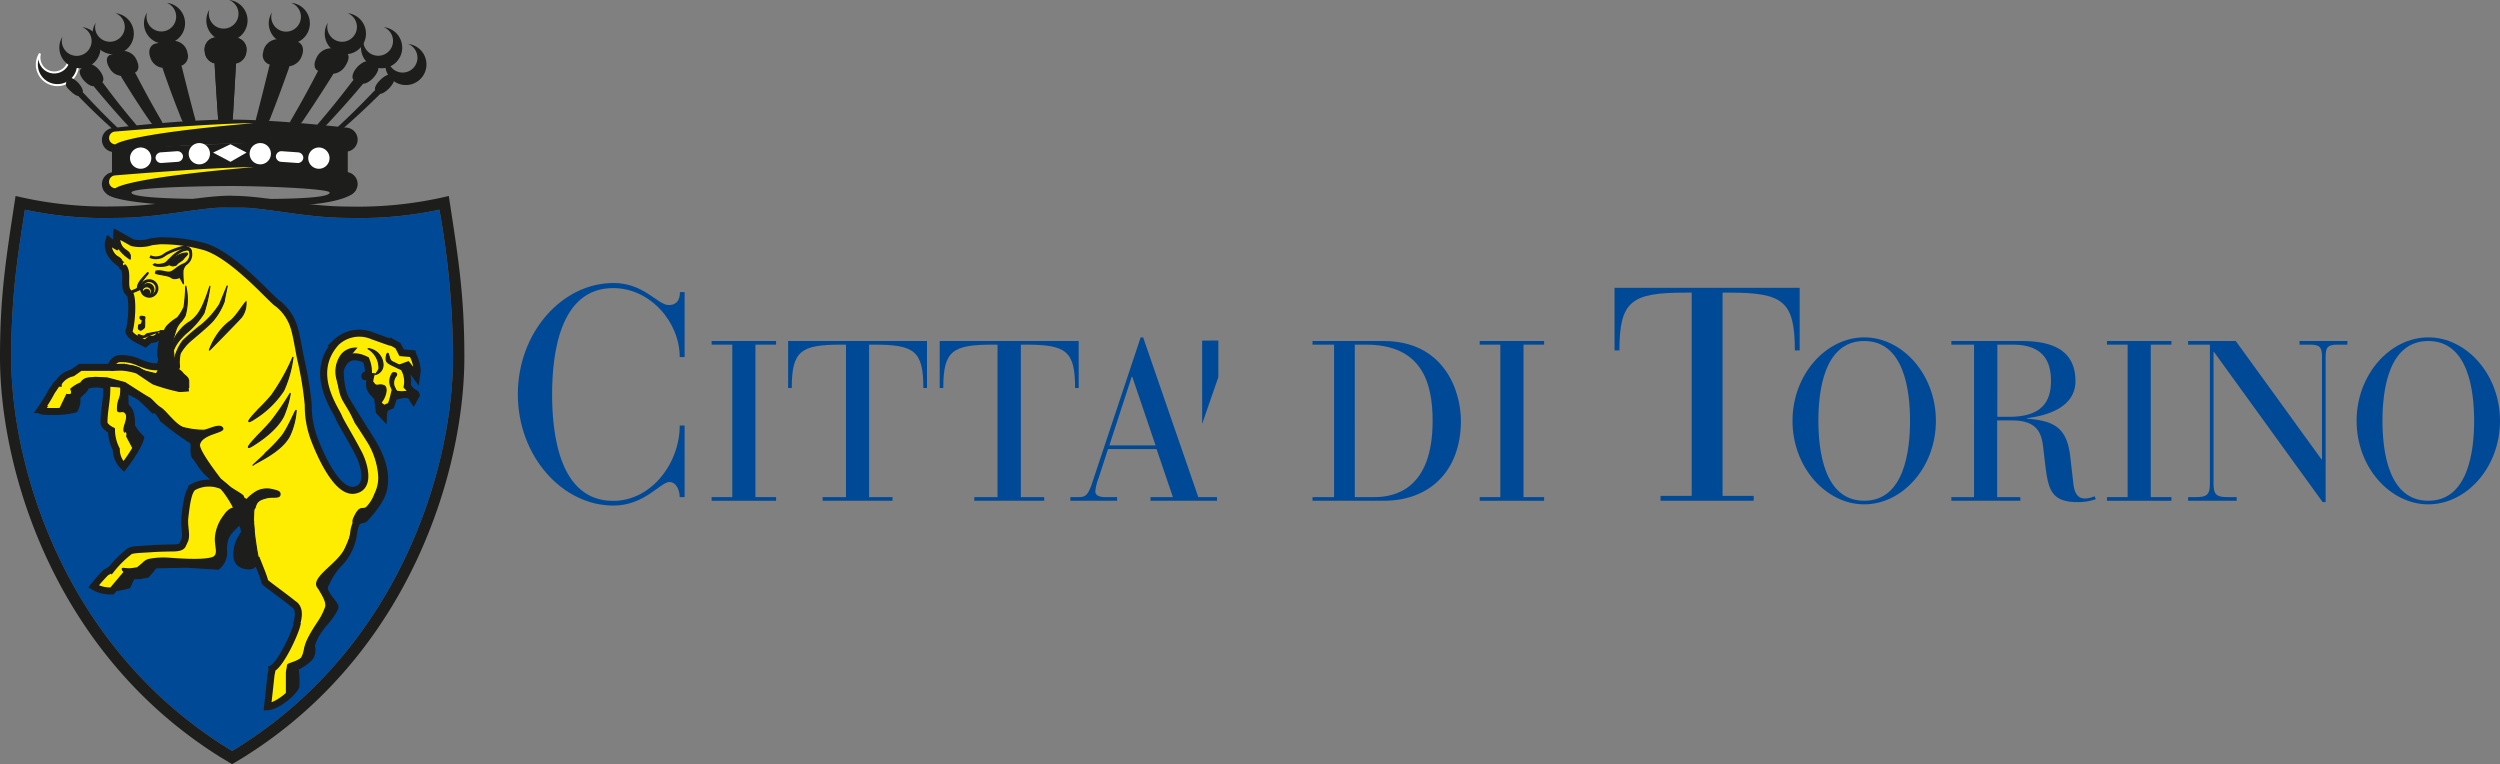 <?xml version="1.0"?>
<svg xmlns="http://www.w3.org/2000/svg" viewBox="0 0 446.47 136.47">
  <rect x="0" y="0" width="446.47" height="136.47" fill="#808080" stroke="none"/>
  <defs>
    <style>.cls-1,.cls-2{fill:#004996;}.cls-10,.cls-13,.cls-2,.cls-5{fill-rule:evenodd;}.cls-10,.cls-15,.cls-3,.cls-4,.cls-5,.cls-9{fill:#1d1d1b;}.cls-4{stroke:#fff;stroke-miterlimit:3.86;stroke-width:0.36px;}.cls-6{fill:#fff;}.cls-13,.cls-7{fill:#ffed00;}.cls-11,.cls-12,.cls-14,.cls-16,.cls-8{fill:none;}.cls-10,.cls-11,.cls-12,.cls-14,.cls-15,.cls-16,.cls-8,.cls-9{stroke:#1d1d1b;}.cls-10,.cls-11,.cls-12,.cls-15,.cls-16,.cls-8,.cls-9{stroke-miterlimit:3.86;}.cls-10,.cls-8,.cls-9{stroke-width:0.2px;}.cls-11{stroke-width:0.51px;}.cls-12{stroke-width:1.22px;}.cls-14{stroke-miterlimit:3;stroke-width:1.25px;}.cls-15,.cls-16{stroke-width:0.2px;}</style>
  </defs>
  <g id="Livello_2" data-name="Livello 2">
    <g id="Livello_1-2" data-name="Livello 1">
      <path class="cls-1" d="M122.3,52.16h-.87c0,1.29-.49,2.32-2,2.32-2,0-4.37-3.94-9.88-3.94-9.13,0-17.07,8.8-17.07,19.87s7.94,19.88,17.07,19.88c5.56,0,8.42-4.21,10-4.21,1.3,0,1.84,1.62,1.84,2.7h.87V76h-.87c0,6.75-5.08,13.45-11.88,13.45-9.62,0-10.91-11.94-10.91-19s1.29-19,10.91-19c6.64,0,11.88,6.1,11.88,12.32h.87V52.16Z"/>
      <polygon class="cls-1" points="130.78 88.78 127.09 88.78 127.09 89.43 138.6 89.43 138.6 88.78 134.91 88.78 134.91 61.55 138.6 61.55 138.6 60.9 127.09 60.9 127.09 61.55 130.78 61.55 130.78 88.78 130.78 88.78"/>
      <path class="cls-1" d="M151.08,88.78h-4.17v.65h12.48v-.65h-4.18V61.55h.9c7.17,0,8.79,1.1,8.79,7.74h.65V60.9h-24.8v8.39h.65c0-6.64,1.62-7.74,8.83-7.74h.85V88.78Z"/>
      <path class="cls-1" d="M178.15,88.78H174v.65h12.48v-.65h-4.17V61.55h.89c7.17,0,8.8,1.1,8.8,7.74h.64V60.9H167.82v8.39h.64c0-6.64,1.62-7.74,8.84-7.74h.85V88.78Z"/>
      <path class="cls-2" d="M238.25,88.78H234.4v.65h12.72c8.31,0,13.78-5.43,13.78-14.27,0-5.38-3-14.26-13.82-14.26H234.4v.65h3.85V88.78Zm3.68-27.23h2c9.93,0,11.92,6.69,11.92,13.61,0,12.24-6.77,13.62-10.42,13.62h-3.48V61.55Z"/>
      <polygon class="cls-1" points="267.94 88.78 264.26 88.78 264.26 89.43 275.76 89.43 275.76 88.78 272.08 88.78 272.08 61.55 275.76 61.55 275.76 60.9 264.26 60.9 264.26 61.55 267.94 61.55 267.94 88.78 267.94 88.78"/>
      <path class="cls-1" d="M302.12,88.56h-5.57v.87h16.64v-.87h-5.56V52.26h1.19c9.56,0,11.72,1.46,11.72,10.32h.86V51.4H288.34V62.58h.87c0-8.86,2.16-10.32,11.77-10.32h1.14v36.3Z"/>
      <path class="cls-2" d="M320.12,75.16c0,8.31,6,14.91,12.81,14.91s12.8-6.6,12.8-14.91-6-14.91-12.8-14.91-12.81,6.61-12.81,14.91Zm4.62,0c0-5.3,1-14.26,8.19-14.26s8.18,9,8.18,14.26-1,14.27-8.18,14.27-8.19-9-8.19-14.27Z"/>
      <path class="cls-2" d="M352.54,88.78h-4.05v.65h12.32v-.65h-4.14V75.08h2.64c4.57,0,5.3,2.31,5.59,4.87l.28,2.43c.57,4.66.85,7.29,5.8,7.29a9.46,9.46,0,0,0,3.32-.53l-.25-.52a4.15,4.15,0,0,1-1.66.4c-.69,0-1.82-.16-2.1-2.55l-.57-4.94c-.61-5.35-3.08-6.37-7.74-6.77v-.08c3-.37,8.67-1.66,8.67-6.61,0-6.11-5.06-7.17-9.72-7.17H348.49v.65h4.05V88.78Zm4.13-27.23h2.76c5.75,0,6.85,3.28,6.85,6.52,0,4.7-2.8,6.37-7.58,6.37h-2V61.55Z"/>
      <polygon class="cls-1" points="379.97 88.78 376.28 88.78 376.28 89.43 387.79 89.43 387.79 88.78 384.1 88.78 384.1 61.55 387.79 61.55 387.79 60.9 376.28 60.9 376.28 61.55 379.97 61.55 379.97 88.78 379.97 88.78"/>
      <path class="cls-2" d="M420.86,75.16c0,8.31,6,14.91,12.81,14.91s12.8-6.6,12.8-14.91-6-14.91-12.8-14.91-12.81,6.61-12.81,14.91Zm4.62,0c0-5.3,1-14.26,8.19-14.26s8.18,9,8.18,14.26-1,14.27-8.18,14.27-8.19-9-8.19-14.27Z"/>
      <path class="cls-1" d="M414.8,89.67h.53V63.74c0-1.66.32-2.19,2.1-2.19h1.79V60.9h-8.55v.65h1.9c1.78,0,2.11.53,2.11,2.19V82.05h-.08L399.28,60.9h-8.51v.65h3.89V86.47c0,1.94-.65,2.31-2.51,2.31h-1.38v.65h8.67v-.65h-1.62c-1.86,0-2.51-.37-2.51-2.31V62.85h.08L414.8,89.67Z"/>
      <path class="cls-2" d="M209.47,88.78h-4v.65h11.87v-.65H214l-9.85-28.53h-.44L195,86.39c-.77,2.27-1.29,2.39-2.55,2.39h-1.29v.65h8.34v-.65h-2.1c-1.3,0-1.79-.45-1.79-1a9,9,0,0,1,.61-2.48l1.66-5.1h8.67l2.92,8.59Zm-3.12-9.24h-8.23l4-12.28h.08l4.17,12.28Z"/>
      <polygon class="cls-1" points="214.69 60.83 217.58 60.81 217.58 67.35 214.69 75.7 214.69 60.83 214.69 60.83"/>
      <path class="cls-1" d="M41.46,134.11C71.41,116,80.9,83.37,80.9,63.82a151.39,151.39,0,0,0-2.43-26.37,67.86,67.86,0,0,1-16.12,1.47C54.17,38.92,47.66,37,41.46,37s-12.7,1.92-20.88,1.92A68,68,0,0,1,4.45,37.45C3.23,45.34,2,52.56,2,63.82,2,83.37,11.52,116,41.46,134.11Z"/>
      <path class="cls-3" d="M68.8,11.5a3.67,3.67,0,0,1,.56-1.94,2.65,2.65,0,1,0,3.53-1.71A3.68,3.68,0,1,1,68.8,11.5Z"/>
      <path class="cls-3" d="M64.47,8.5A3.58,3.58,0,0,1,65,6.56a2.65,2.65,0,1,0,3.53-1.71A3.68,3.68,0,1,1,64.47,8.5Z"/>
      <path class="cls-3" d="M58,6a3.66,3.66,0,0,1,.55-1.94,2.65,2.65,0,1,0,3.53-1.71A3.68,3.68,0,1,1,58,6Z"/>
      <path class="cls-3" d="M48,4.16a3.67,3.67,0,0,1,.56-1.94A2.65,2.65,0,1,0,52,.51,3.67,3.67,0,1,1,48,4.16Z"/>
      <path class="cls-3" d="M36.85,3.65a3.66,3.66,0,0,1,.55-1.94A2.65,2.65,0,1,0,40.93,0a3.68,3.68,0,1,1-4.08,3.65Z"/>
      <path class="cls-4" d="M13.94,11.06a3.29,3.29,0,0,1,0,.45,3.68,3.68,0,1,1-6.8-1.94,2.65,2.65,0,1,0,5.2.75h0l1.54.75Z"/>
      <path class="cls-3" d="M10.6,8.5a3.66,3.66,0,0,1,.55-1.94,2.66,2.66,0,1,0,3.54-1.71A3.68,3.68,0,1,1,10.6,8.5Z"/>
      <path class="cls-3" d="M16.54,6a3.66,3.66,0,0,1,.55-1.94,2.65,2.65,0,1,0,3.54-1.71A3.68,3.68,0,1,1,16.54,6Z"/>
      <path class="cls-3" d="M25.71,4.16a3.67,3.67,0,0,1,.56-1.94A2.65,2.65,0,1,0,29.8.51a3.67,3.67,0,1,1-4.09,3.65Z"/>
      <path class="cls-3" d="M13.45,15.85c.26-.25,1.13.41,1.55.85,2.22,2.41,4.17,4.37,5.88,6,.32.32.63.74.29.81s-1-.36-1.21-.59c-1.7-1.52-3.62-3.34-5.78-5.55-.54-.57-1-1.25-.73-1.5Z"/>
      <path class="cls-3" d="M11.8,14.71a7,7,0,0,1,.6-.75c.29-.25,1.17.36,1.67.94s.92,1.39.64,1.63-.46.37-.67.56-1-.37-1.39-.78l0,0c-.69-.57-1-1.09-.84-1.33a.45.45,0,0,1,0-.24Z"/>
      <path class="cls-3" d="M16.51,13.82c.45-.23,1.43.41,2,1.14,2.22,3,4.1,5.3,5.68,7.17.34.4.46.85,0,.91a2.21,2.21,0,0,1-1.43-.7c-1.65-1.77-3.59-4-5.85-6.71-.61-.78-.86-1.58-.38-1.81Z"/>
      <path class="cls-3" d="M14.42,12.29c.42-.27.87-.54,1.35-.8s1.52.37,2.16,1.29.7,1.73.21,2-.91.37-1.33.57-1.28-.35-1.85-1c-.71-.85-.94-1.67-.54-2Z"/>
      <path class="cls-3" d="M22,11.82c.66-.17,1.76.48,2.32,1.51,1.83,3.54,3.33,6.22,4.56,8.31.27.5.14,1-.43,1a2.06,2.06,0,0,1-1.56-.83c-1.4-2-3.08-4.56-5.12-7.89-.59-1-.48-1.9.23-2.1Z"/>
      <path class="cls-3" d="M19.63,9.82c.74-.25,1.5-.5,2.3-.73a2.67,2.67,0,0,1,2.51,1.73c.57,1.23.19,2-.5,2.22s-1.43.33-2.12.51a2.58,2.58,0,0,1-2.25-1.38c-.72-1.15-.59-2.07.06-2.35Z"/>
      <path class="cls-3" d="M30.19,10.27a2.4,2.4,0,0,1,2.33,1.88c1,4,1.74,6.91,2.36,9.16a.84.84,0,0,1-.89,1,1.75,1.75,0,0,1-1.54-.93c-.88-2.21-2-5.06-3.32-8.89-.4-1.24.17-2.15,1.06-2.26Z"/>
      <path class="cls-3" d="M27.84,7.77Q29.4,7.5,31,7.29a2.57,2.57,0,0,1,2.49,2.19,1.8,1.8,0,0,1-1.38,2.33c-1,.09-1.91.2-2.84.32a2.61,2.61,0,0,1-2.4-1.79c-.55-1.42.07-2.38.95-2.57Z"/>
      <path class="cls-3" d="M40.23,9.59a2,2,0,0,1,1.89,2.18c-.23,4.12-.41,7.13-.55,9.44a1.35,1.35,0,0,1-2.62,0c-.16-2.3-.36-5.31-.6-9.41a2,2,0,0,1,1.88-2.22Z"/>
      <path class="cls-3" d="M38.43,6.71c1.2,0,2.4-.06,3.61,0A2.13,2.13,0,0,1,44,9.18a2.32,2.32,0,0,1-2.14,2.19c-1.06,0-2.12,0-3.17,0a2.26,2.26,0,0,1-2.12-2.14,2.18,2.18,0,0,1,1.9-2.56Z"/>
      <path class="cls-3" d="M40.23,9.59a2,2,0,0,1,1.89,2.18c-.23,4.12-.41,7.13-.55,9.44a1.25,1.25,0,0,1-1.3,1,1.27,1.27,0,0,1-1.32-1c-.16-2.3-.36-5.31-.6-9.41a2,2,0,0,1,1.88-2.22Z"/>
      <path class="cls-3" d="M38.43,6.71c1.2,0,2.41-.06,3.61,0A2.13,2.13,0,0,1,44,9.18a2.32,2.32,0,0,1-2.14,2.19c-1.06,0-2.11,0-3.17,0a2.26,2.26,0,0,1-2.12-2.14,2.18,2.18,0,0,1,1.9-2.56Z"/>
      <path class="cls-3" d="M50.45,10c.92.09,1.52,1,1.11,2.27-1.4,3.92-2.49,6.82-3.38,9.05a1.76,1.76,0,0,1-1.56,1c-.64,0-1.06-.46-.92-1C46.31,19,47.07,16,48.05,12a2.52,2.52,0,0,1,2.4-2Z"/>
      <path class="cls-3" d="M49.59,7c1.12.11,2.22.24,3.31.39.9.17,1.58,1.12,1,2.6a2.77,2.77,0,0,1-2.51,1.87c-1-.1-1.94-.19-2.93-.26A1.76,1.76,0,0,1,47,9.32,2.68,2.68,0,0,1,49.59,7Z"/>
      <path class="cls-3" d="M59.05,11.42c.75.18.89,1.08.26,2.15C57.15,17,55.4,19.65,54,21.71a2.15,2.15,0,0,1-1.63.85c-.58,0-.75-.49-.46-1,1.25-2.13,2.8-4.88,4.71-8.54a2.78,2.78,0,0,1,2.47-1.59Z"/>
      <path class="cls-3" d="M59.15,8.62c.85.21,1.67.44,2.47.69s.86,1.2.08,2.41a2.85,2.85,0,0,1-2.41,1.47c-.74-.17-1.5-.33-2.27-.48s-1.15-1-.55-2.26a2.91,2.91,0,0,1,2.68-1.83Z"/>
      <path class="cls-3" d="M65,13.35c.52.23.29,1.06-.39,1.89-2.43,2.88-4.49,5.15-6.23,7a2.34,2.34,0,0,1-1.52.73c-.48-.05-.39-.5,0-.93,1.65-1.92,3.63-4.33,6-7.44.63-.8,1.68-1.43,2.16-1.22Z"/>
      <path class="cls-3" d="M65.83,10.93c.53.26,1,.52,1.5.8s.21,1.15-.57,2.07c-.65.76-1.58,1.27-2,1.11s-1-.39-1.47-.57-.52-1,.21-2,1.83-1.58,2.35-1.38Z"/>
      <path class="cls-3" d="M68.47,15.4c.29.25-.17,1-.78,1.58-2.35,2.32-4.42,4.22-6.22,5.79-.3.26-.95.68-1.3.62s-.07-.5.28-.84c1.81-1.66,3.9-3.7,6.31-6.24.49-.5,1.43-1.15,1.71-.91Z"/>
      <path class="cls-3" d="M69.61,13.42a7.05,7.05,0,0,1,.69.77c.2.31-.24,1-.91,1.69-.46.46-1.27,1-1.55.82a9.35,9.35,0,0,0-.76-.56c-.31-.25,0-1,.68-1.71s1.54-1.26,1.85-1Z"/>
      <path class="cls-5" d="M20.36,22.84s12-1.48,20.89-1.48c8.22,0,20.46,1.42,20.46,1.42a2.16,2.16,0,0,1,2.16,2.16h0a2.16,2.16,0,0,1-2.16,2.15s-12.09-1.41-20.55-1.41-20.8,1.47-20.8,1.47A2.16,2.16,0,0,1,18.2,25h0a2.16,2.16,0,0,1,2.16-2.15Z"/>
      <path class="cls-3" d="M20,26.79s12.91-1,21.19-1.12,20.92.7,20.92.7v5.77s-12.71-1.41-20.83-1.41S20,32.2,20,32.2V26.79Z"/>
      <path class="cls-5" d="M20.36,30.76S33,29.29,41.25,29.29c8,0,20.46,1.42,20.46,1.42a2.16,2.16,0,0,1,2.16,2.15h0A2.16,2.16,0,0,1,61.71,35s.18-2.09-20.46-2.09c-22,0-20.89,2.15-20.89,2.15a2.16,2.16,0,0,1-2.16-2.16h0a2.16,2.16,0,0,1,2.16-2.16Z"/>
      <polygon class="cls-6" points="38.05 27.25 41.16 28.9 44.03 27.25 41.16 25.76 38.05 27.25 38.05 27.25"/>
      <path class="cls-6" d="M28.68,27.21l3-.21a1,1,0,0,1,1,.9h0a1,1,0,0,1-.9,1l-3,.21a1,1,0,0,1-1-.9h0a1,1,0,0,1,.89-1Z"/>
      <path class="cls-6" d="M23.22,28.24a1.9,1.9,0,1,1,1.9,1.9,1.9,1.9,0,0,1-1.9-1.9Z"/>
      <path class="cls-6" d="M33.7,27.45a1.9,1.9,0,1,1,1.9,1.9,1.9,1.9,0,0,1-1.9-1.9Z"/>
      <path class="cls-6" d="M50.27,27l3,.21a1,1,0,0,1,.9,1h0a1,1,0,0,1-1,.9l-3-.21a1,1,0,0,1-.9-1h0a1,1,0,0,1,1-.9Z"/>
      <path class="cls-6" d="M44.58,27.45a1.9,1.9,0,1,1,1.89,1.9,1.9,1.9,0,0,1-1.89-1.9Z"/>
      <path class="cls-6" d="M55.05,28.24a1.9,1.9,0,1,1,1.9,1.9,1.9,1.9,0,0,1-1.9-1.9Z"/>
      <path class="cls-7" d="M41.81,91.27s-.7,0-1.44,1.12a7.06,7.06,0,0,0-1.43,3.67c-.09,1.57.71,2.93-.44,3.84-1.31,1-7.61.41-8.59.36a13.4,13.4,0,0,0-3.26.21c-.59.2-.69.44-1.18.84a9.51,9.51,0,0,0-.73.63l-1.89.29c.22.53-.36.36-.36.36l-2.53,3a5.91,5.91,0,0,1-3.3-.8,28.53,28.53,0,0,1,2.18-2.48l1-.59a19.13,19.13,0,0,1,3.3-3.25c.43-.29,2.38-.31,3.91-.42s3.62-.13,3.62-.13c.52,0,1.63,0,1.88-.54l.4-.9c.37-1-.18-2.45,0-4,.26-2.2.59-4.93,1.57-5.47a5.9,5.9,0,0,1,4.31-.4c-.4-1-1.74-1.77-2.68-3-.52-.71-1.25-1.88-1.25-1.88-.69-.31-.08-2.24-.54-2.86A51.12,51.12,0,0,1,29,74.86s-.94-1.84-1.67-1.62c-.59-.6-1.93-1.88-1.93-1.88-.79-.81-2.58-1.43-3.2-1.89,0,.88,0,2,.06,3.17,1.12.73,1.16,2.34,1.11,3.57A9.91,9.91,0,0,0,25,78.29c-.47,1.86-3,5.08-3,5.08-.73-.71-1.07-1.23-1.33-3.05a7.92,7.92,0,0,1-.85-3.41s-1.36-.66-1.34-1.43c0-2.11.58-4.16.49-6.53a5.65,5.65,0,0,0-3.72,0c-.33,1-.86,1-1.66,2a3.21,3.21,0,0,1-.34,2.17,14,14,0,0,1-3.85.43c-.89,0-2.56,0-2.25-.34a31.22,31.22,0,0,0,2-3.27l.38-.56c.18-.24.51-.88.78-.88a3.87,3.87,0,0,1,2.52-1.83l1.41-1,5.49,0A1.84,1.84,0,0,1,21,64.12s2.39-.17,3.53.58c0,0,.66.29,1.1.43a5.82,5.82,0,0,0,2.89.38l.28-1.46c-.47-.49,0-3.07.4-4.15l-.78-.27a1.41,1.41,0,0,1-1.68,1l-.91.78c-1.47-.78-2.61-1.17-2.91-2.18.42-1,.77-5.14.25-6.5l-.6-.77c-.56-1.21.24-3.46-.74-4.25l.05-.24s-3.29-1.88-2.53-4.46a10.33,10.33,0,0,0,1.78,1.18,4.53,4.53,0,0,1-.4-2.4l2.79,1.56A6.19,6.19,0,0,0,27,43.23l1.5-.17a28.79,28.79,0,0,1,8.06,1.08c4.78,1.5,10.7,8.15,12.65,9.88a8.63,8.63,0,0,1,3.3,4.66c.35,1.13.69,3.19,1.08,5.23A60.69,60.69,0,0,1,55,72.39a16.76,16.76,0,0,0,1,5.89c1.16,3.11,4.15,9.79,7.21,9.33s1.72-4.78.8-6.55c-1.43-2.77-3.22-5.65-3.5-6.38C59.78,73,55,66.74,59.9,61.23a6,6,0,0,1,6.55-1.13s2.64.94,2.64.94c.77.28.8.19.8.19l1.08.6L71.63,63l1.88.16a7.32,7.32,0,0,1,.9,3l-.14,1.09L74,66.88l-1.32-1.65-.76.33a4.78,4.78,0,0,1,.71,3.54l1,1.08c.28-.06.85.48.52.61l-.4.77-.21-.35s-.25-1-2.08-.56c.08-.11-.22,0-.14-.09l-1-.1a13.67,13.67,0,0,1-.61,2.07l-.94.43-.09-.14a6,6,0,0,0-.29,1.55l-.75-.8c-.08-.76-.28-2.4-.28-2.4h0l-.14-.57-.66-.47,0,.14c-.85-.9-.72-1.8-.47-2.92H65c-.2-.27.47-.44.61-.42a5.83,5.83,0,0,0-.43-2.55c-4-2-4.61,2-4.61,2s0,3.27,1,5,4.48,7.25,4.52,7.3c1.24,2,3.13,5.61,2.13,9.13-.64,2.26-3.37,5-3.37,5-1.27.32-1.27.36-1.44.82a5,5,0,0,0-.36,1.43,9.55,9.55,0,0,1-3,6,14.58,14.58,0,0,0-2.26,3.58c-.54,1.38,2.07,3.37,1.81,3.93-1.22,2.6-3.14,3.34-4.2,6.69.38,2-.41,2.37-1.41,3.16a7.82,7.82,0,0,1-1.52.8,18.84,18.84,0,0,1,.18,3.4c-.69,1.37-3.44,3.56-5.08,3.64l.6-5.44c0-.3.26-1.2.21-1.37,1.56-.75,4.18-6.41,4.48-8l0-.09c.34-1.26.57-2.79-.71-3.52-.89-.78-4.9-3.63-5-3.88-.16-.89-1.26-3.38-1.57-4.27,0,0-.18,1.43-1.16,1.43-2.83,0-2.25-2.38-2.2-2.87.14-1.58,1.27-2.79,1.31-3.15A4.73,4.73,0,0,0,43,93.52l-1.23-2.25Z"/>
      <path class="cls-5" d="M25.37,51.82a1.06,1.06,0,1,1,2.11,0,1.06,1.06,0,0,1-2.11,0Zm0,.22a.84.84,0,0,1,.84-.83.83.83,0,0,1,0,1.66.84.84,0,0,1-.84-.83Z"/>
      <path class="cls-8" d="M25.37,51.82a1.06,1.06,0,1,1,2.11,0,1.06,1.06,0,0,1-2.11,0Zm0,.22a.84.84,0,0,1,.84-.83.83.83,0,0,1,0,1.66.84.84,0,0,1-.84-.83Z"/>
      <path class="cls-9" d="M25.16,57c.22.18.3.14.22.46a1.5,1.5,0,0,1-.25.52s-.38-.06-.38.18-.11.55.07.66.25.27.6,0,.41-.3.41-.69a8.62,8.62,0,0,0,0-1c0-.27.21-.52-.14-.59s-.63-.1-.66.07-.08.21.13.38Z"/>
      <path class="cls-9" d="M24.68,59.81c-.11.14.45.52.74.49a1.87,1.87,0,0,0,.86-.24,22,22,0,0,1,2.35-.88s-2.14.35-2.42.46-.27.45-.76.35-.67-.32-.77-.18Z"/>
      <path class="cls-9" d="M30.62,49.54c.4.49,1.5,0,1.5,0l.66,1.2a18.14,18.14,0,0,1-.11-2.38c.18-1.08,1.25-1.58,0-1s-1.58,1.22-2.31,1.4-1.62-.48-2.46-.13,2.28.45,2.67.94Z"/>
      <path class="cls-9" d="M30.6,62.34a6.16,6.16,0,0,1,1.5-3.29A6.52,6.52,0,0,1,34,57.41a6.38,6.38,0,0,0,1.64-1.79,11.64,11.64,0,0,0,.92-1.93c.36-.77.94-2.63.94-2.63a28.48,28.48,0,0,1-1.08,4.85,13.47,13.47,0,0,1-1.91,2.42c-.87.94-1.28,1.08-2.08,2A6.59,6.59,0,0,0,31,62.48c-.36.85-.51,1.28-.44-.14Z"/>
      <path class="cls-9" d="M31.11,64.39a8.44,8.44,0,0,1,1.57-3.55A38.76,38.76,0,0,1,36,58a15.77,15.77,0,0,0,3.22-3.65C39.52,53.62,40.6,51,40.6,51s-.5,2.37-.57,2.86a11.44,11.44,0,0,1-2,3.42c-.94,1.07-3.55,3.17-3.91,3.51a8.45,8.45,0,0,0-1.94,2.34A9.16,9.16,0,0,0,32,64.83c0,.21.27,1.13-.36,1.06s-.78-1.42-.78-1.42l.22-.08Z"/>
      <path class="cls-9" d="M45.56,99.73s-.18,1.43-1.16,1.43c-2.83,0-2.25-2.38-2.2-2.87.14-1.58,1.27-2.79,1.31-3.15A4.73,4.73,0,0,0,43,93.52l2.52,6.21Z"/>
      <path class="cls-9" d="M45.92,77.91s-3.12,3.2-.54,1.52c1-.64,3.94-2.54,5.25-5.07a17.69,17.69,0,0,0,1.22-4.16,47.91,47.91,0,0,1-3.41,5c-.92,1.1-2.52,2.69-2.52,2.69Z"/>
      <path class="cls-9" d="M47.39,81c-.81.81-2.7,2.49-2.1,2s5-2.33,6.45-5.19a12.79,12.79,0,0,0,1.15-4.47c0-.53-1.31,2.9-2.53,4.5a27.25,27.25,0,0,1-3,3.11Z"/>
      <path class="cls-10" d="M39.38,59a9.48,9.48,0,0,1,1.69-1.63c1-.7,2.49-3.14,2.86-3.46h0a4.17,4.17,0,0,1-.81,2.74c-.94,1.06-5.75,5.93-5.75,5.93a12.32,12.32,0,0,1,2-3.58Z"/>
      <path class="cls-9" d="M46,73.29s-3.13,3.2-.55,1.52a17,17,0,0,0,5.21-5.06,20.43,20.43,0,0,0,1.67-6,36.91,36.91,0,0,1-3.81,6.82c-.9,1.12-2.52,2.69-2.52,2.69Z"/>
      <path class="cls-9" d="M21.89,47.52s-3.29-1.88-2.53-4.46a3.22,3.22,0,0,0,1,2.26c.45.59,1.15.58,1.41,1.28a3.53,3.53,0,0,1,.12.92Z"/>
      <path class="cls-9" d="M23.27,46.3S20,44.43,20.74,41.84a5,5,0,0,0,1.12,2.26c.46.64,1.21.71,1.39,1.49a3,3,0,0,1,0,.71Z"/>
      <path class="cls-11" d="M27.45,47.11s.24.41,1.34.22,1-.49,1.75-1.12a6.86,6.86,0,0,1,2.1-1.56c.54-.1,1.32-.47,1.41.45a2,2,0,0,1-1.33,2.23c-1.19.56-1.58,1.22-2.31,1.4s-1.77-.46-2.62-.11"/>
      <path class="cls-10" d="M27.68,47.3s-.05.13,1.07.21,1.17-.52,1.88-1.13a5.23,5.23,0,0,1,2.11-1.13c.54-.09,1.07-.15.54.4-.9.93-.33.51-1,1-1.12.7-.41.6-1.14.79s-.55-.38-1.39,0a3.37,3.37,0,0,1-2-.07Z"/>
      <path class="cls-9" d="M25.65,52.31a.55.55,0,1,1,.54.47.51.51,0,0,1-.54-.47Z"/>
      <path class="cls-11" d="M25.24,51.4a1.4,1.4,0,1,1,1.4,1.52,1.47,1.47,0,0,1-1.4-1.52Z"/>
      <path class="cls-9" d="M23.53,52c.24-.23.81-.29,1-.55,0-1,1-1.86,1.84-2.78.62.08-1.69,1.57-1.29,3,0,0-2.47,1.21-1.58.31Z"/>
      <path class="cls-9" d="M66.69,68.43c.67.74.9.08,1.82.41s.23,2.34-.5,3.07l1,.81-1.41.85a9.38,9.38,0,0,0-.6-2l.32-.41-.14-.57-.66-.47,0,.14c-.85-.9-.72-1.8-.47-2.92,0,0,0,.34.71,1.08Z"/>
      <path class="cls-9" d="M71.45,70.65c.07-.11-.23,0-.15-.09l-1-.1s.13.08-.42-1.25a2.49,2.49,0,0,1,.08-2.36c.16-.47.7-.24.7-.24s.4.08,0,.63A1.94,1.94,0,0,0,70.39,69a6.23,6.23,0,0,0,1.06,1.68Z"/>
      <path class="cls-9" d="M68.4,65a3,3,0,0,0-2.72-2.75,4,4,0,0,1,2,3.61A3.65,3.65,0,0,1,67,66.89,1.76,1.76,0,0,0,68.4,65Z"/>
      <path class="cls-9" d="M69.42,63.39c.25.92.31,1.08.9,1.33a15.83,15.83,0,0,1,1.59.84L72,66s-.09.15-1.08-.34S69.16,64.9,69,64.39s.18-1.91.42-1Z"/>
      <path class="cls-12" d="M19.72,65.66s.89-.06,2-.08a12,12,0,0,1,2.82.54c.09,0,2.48,1.68,3.05,2a35.36,35.36,0,0,0,4.5,1.28c.42,0,1.61-.11,1.61-.11"/>
      <path class="cls-3" d="M19.77,33.12c2.16-2,19.54-2,21.4-2s19.24,0,21.41,2c.18.17,1-.06,1,.41,0,2.12-6.61,2.83-7.57,2.92-3.79.36-9,.58-14.82.58-1.86,0-20.43-.33-22.1-2.43-.15-.19.26-.07.26-.54a1.25,1.25,0,0,1,.44-.94Zm39.1,1.27c0-.7-11.88-1.17-17.7-1.17-2.49,0-17.7.14-17.7,1.17,0,1.29,15.26,1.15,17.7,1.15,5.82,0,17.7.14,17.7-1.15Z"/>
      <path class="cls-3" d="M41.46,134.11C71.41,116,80.9,83.37,80.9,63.82a151.39,151.39,0,0,0-2.43-26.37,67.86,67.86,0,0,1-16.12,1.47C54.17,38.92,47.66,37,41.46,37s-12.7,1.92-20.88,1.92A68,68,0,0,1,4.45,37.45C3.23,45.34,2,52.56,2,63.82,2,83.37,11.52,116,41.46,134.11Zm0-99.14c6.2,0,12.71,1.92,20.89,1.92A69.48,69.48,0,0,0,80.15,35C81.83,46,82.93,52.52,82.93,63.82c0,19.82-9.49,52.81-39.48,71.45l-2,1.2h0l-2-1.2h0C9.49,116.63,0,83.64,0,63.82,0,52.52,1.1,46,2.78,35a69.48,69.48,0,0,0,17.8,1.86c8.18,0,14.69-1.92,20.88-1.92Z"/>
      <path class="cls-13" d="M20.63,31.32S38,29.85,45.29,29.85c-23.33,2-24.66,3.77-24.66,3.77a1.15,1.15,0,0,1-1.15-1.15h0a1.15,1.15,0,0,1,1.15-1.15Z"/>
      <path class="cls-13" d="M20.63,23.49S38,22,45.29,22C22,24,20.63,25.78,20.63,25.78a1.14,1.14,0,0,1-1.15-1.14h0a1.15,1.15,0,0,1,1.15-1.15Z"/>
      <path class="cls-11" d="M26.79,45.8a2.28,2.28,0,0,0,1.26.23c1.11-.12,1.2-.55,2.07-.94a12.64,12.64,0,0,1,2.47-.89c.54-.1,1.37,0,1.46.9"/>
      <path class="cls-14" d="M41.9,91.21s-.69,0-1.43,1.13A6.94,6.94,0,0,0,39,96c-.1,1.57.7,2.94-.45,3.85-1.3,1-7.6.41-8.58.36a13,13,0,0,0-3.27.21c-.59.19-.68.44-1.17.83s-.74.64-.74.64l-1.89.29c.22.52-.36.35-.36.35l-2.53,3a5.85,5.85,0,0,1-3.3-.8,29.07,29.07,0,0,1,2.18-2.47l1-.59a18.77,18.77,0,0,1,3.3-3.25c.44-.29,2.38-.32,3.91-.43s3.62-.13,3.62-.13c.52,0,1.63,0,1.88-.54l.41-.9c.36-1-.18-2.44,0-4,.25-2.21.58-4.94,1.57-5.47A5.84,5.84,0,0,1,39,86.52c-.41-1-1.74-1.77-2.68-3C35.74,82.77,35,81.6,35,81.6c-.68-.3-.07-2.23-.53-2.86a50.3,50.3,0,0,1-5.37-3.93s-.93-1.85-1.67-1.63c-.59-.6-1.93-1.88-1.93-1.88-.79-.81-2.58-1.43-3.2-1.89,0,.88,0,2,.07,3.17,1.11.73,1.15,2.34,1.11,3.57a9.58,9.58,0,0,0,1.62,2.08c-.48,1.86-3,5.09-3,5.09a4.24,4.24,0,0,1-1.33-3.06,7.78,7.78,0,0,1-.86-3.4s-1.36-.67-1.34-1.44c0-2.11.59-4.16.5-6.53a5.68,5.68,0,0,0-3.73,0c-.33,1-.86,1-1.65,2a3.26,3.26,0,0,1-.35,2.17,14,14,0,0,1-3.85.43c-.89,0-2.55,0-2.25-.34a31.22,31.22,0,0,0,2-3.27l.39-.56c.17-.24.5-.88.77-.88a3.87,3.87,0,0,1,2.52-1.83l1.42-1,5.48,0a1.86,1.86,0,0,1,1.3-1.54,7.24,7.24,0,0,1,3.52.58s.66.29,1.1.43a6,6,0,0,0,2.89.39L28.9,64c-.46-.5,0-3.08.4-4.16l-.77-.27a1.41,1.41,0,0,1-1.68,1l-.91.78c-1.48-.78-2.62-1.17-2.92-2.18.43-1,.77-5.14.26-6.5l-.6-.77c-.57-1.21.23-3.46-.75-4.26l.05-.23S18.69,45.58,19.45,43a10,10,0,0,0,1.79,1.18,4.42,4.42,0,0,1-.4-2.4l2.78,1.56a6.33,6.33,0,0,0,3.43-.17l1.5-.17a28.82,28.82,0,0,1,8.06,1.08c4.78,1.5,10.7,8.14,12.65,9.88a8.63,8.63,0,0,1,3.3,4.66c.35,1.13.69,3.19,1.08,5.23a60.93,60.93,0,0,1,1.41,8.48,16.76,16.76,0,0,0,1,5.89c1.16,3.11,4.15,9.8,7.21,9.33s1.72-4.77.8-6.55c-1.43-2.76-3.22-5.65-3.51-6.38-.66-1.71-5.48-7.94-.54-13.45A6,6,0,0,1,66.55,60s2.64.94,2.64.94c.77.28.8.19.8.19l1.08.6L71.73,63l1.88.16a7.32,7.32,0,0,1,.9,3l-.14,1.09-.28-.38-1.32-1.65L72,65.5A4.78,4.78,0,0,1,72.72,69l1,1.08c.28-.06.85.48.52.61l-.4.77-.22-.34s-.24-1-2.07-.57c.08-.11-.22,0-.14-.09l-1-.1a13.93,13.93,0,0,1-.61,2.08l-.94.42-.09-.14a5.61,5.61,0,0,0-.29,1.55l-.75-.8c-.08-.76-.28-2.4-.28-2.4h0l-.15-.57-.65-.47,0,.14c-.85-.89-.72-1.8-.47-2.92h-1c-.2-.27.48-.44.62-.42a5.83,5.83,0,0,0-.43-2.55c-4-2-4.61,2-4.61,2s0,3.27,1,5,4.48,7.25,4.52,7.31c1.24,2,3.13,5.6,2.13,9.12-.64,2.27-3.37,5-3.37,5-1.28.33-1.27.37-1.44.82A5.06,5.06,0,0,0,63.18,95a9.58,9.58,0,0,1-3,6A14.24,14.24,0,0,0,58,104.59c-.54,1.37,2.07,3.36,1.8,3.93-1.21,2.6-3.13,3.33-4.19,6.69.38,2-.42,2.37-1.42,3.15a7.79,7.79,0,0,1-1.52.81,17.17,17.17,0,0,1,.18,3.4c-.68,1.37-3.44,3.56-5.07,3.64l.6-5.44c0-.3.26-1.21.21-1.37,1.55-.75,4.18-6.41,4.48-8l-.05-.1c.34-1.25.57-2.78-.72-3.51-.88-.79-4.89-3.64-5-3.88-.16-.89-1.26-3.39-1.57-4.28,0,0-.18,1.43-1.16,1.43-2.83,0-2.25-2.38-2.2-2.87.14-1.58,1.27-2.79,1.31-3.15a4.68,4.68,0,0,0-.48-1.62L41.9,91.21Z"/>
      <path class="cls-15" d="M32.17,69.3c-.67-.19-1.56-.43-2.33-.59a7,7,0,0,1-2.36-.88l-2.24-1.39a9.19,9.19,0,0,0-3.44-.92,5.23,5.23,0,0,1-2,.08,2,2,0,0,1,.79-.16c.45,0,1-.34,1.26-.34s1.57.26,1.84.26,2,.89,2.57,1l1.67.41.12-.26.56-1.09L28.9,64c-.46-.5,0-3.08.4-4.16a2.09,2.09,0,0,1,.54-1.63,8.87,8.87,0,0,1,1.86-1.47,8.51,8.51,0,0,0,1.17-1.92,32.19,32.19,0,0,0,.3-3.77,10.71,10.71,0,0,1-.1,5.3,5.35,5.35,0,0,1-.73,1.07,4.09,4.09,0,0,0-.85,1.28,22.7,22.7,0,0,0-.65,2.35c-.07.65.22,1.81.22,2.65a3.72,3.72,0,0,0,.58,1.86c.27.56.7.63,1,1.07s1.06.7,1.06,1.49v1.07l-1.06.07-.46,0Z"/>
      <path class="cls-3" d="M39.58,85.81a7.35,7.35,0,0,0,1.75,1.41c-.78-.61-1.46-1.15-1.75-1.41Zm5.69,7.33a8.18,8.18,0,0,0,.09,1.63c0-.39-.06-.8-.07-1.22l0-.41Z"/>
      <path class="cls-16" d="M39.58,85.81a7.35,7.35,0,0,0,1.75,1.41c-.78-.61-1.46-1.15-1.75-1.41Zm5.69,7.33a8.18,8.18,0,0,0,.09,1.63c0-.39-.06-.8-.07-1.22l0-.41Z"/>
      <path class="cls-3" d="M21.59,69.11l.72.3-3.17-1.87,2.45,1.57Zm.72.3c0,.88,0,2,.07,3.17,1.11.73,1.15,2.34,1.11,3.57a9.58,9.58,0,0,0,1.62,2.08A16.61,16.61,0,0,1,24,80.53l-1.37-2.59s.25-1.11-.39-.78c-.52-.83,1.07-2.7,0-3.55-.41-.33-1.27.29-1.26-.48,0-2.11.68-1.65.59-4l-2.48-.22a5.68,5.68,0,0,0-3.73,0c-.33,1-.86,1-1.65,2a3.26,3.26,0,0,1-.35,2.17c-.79.16-2.89.36-2.89.36l1.44-3s.61.14.81-.1-.08-.87-.08-.87a5.74,5.74,0,0,1,1.77-1.08c.71-1.14,1.74-.83,2.55-1l2.16.1,3.2.84S26,70.72,26.57,71s1.23,1.3,2.14,1.85S31.4,76,32.79,76.37a14.5,14.5,0,0,0,3.57.47c.66,0,2.56-1.07,3.21-.59,1.34,1-3.47,1-3.94,3.12-.22.94,2.61,4.7,3.76,6.2.38.29,1.11.91,1.9,1.62l.07,0c1,.65,2.06,1.21,2.12,1.48l0,.17.54.41a7.7,7.7,0,0,1,1.88-1.52,4,4,0,0,1,2.41-.36c1.17.26,1.73.37,1.7.89,0,.82-1.25.36-2.32.63-1.3.32-1.79.62-2.06,1.52-.33,1.08-.27-.33-.36,2.18,0,.3,0,.61,0,.91.08,1,.2,2,.29,2.75.07.41.12.72.12.81s0,.1,0,0A47.36,47.36,0,0,0,47.23,104l-3.71-9s-.21-.61-.57-1.49c-1.64,1.71-2.24,2-2.48,3.84a8.94,8.94,0,0,0,0,1.43A3.83,3.83,0,0,1,39,101.64c-1.9-.11-5.61-.36-5.61-.36l-5.56.12a14.8,14.8,0,0,1-1.37,1.65l-1.55.29h-1l-.75,1.6a11.9,11.9,0,0,1-3.08.56l2.5-3s-1.25-1-.53-1l2.78.34s.25-.24.74-.64.58-.64,1.17-.83a13,13,0,0,1,3.27-.21c1,.05,7.28.67,8.58-.36,1.15-.91.35-2.28.45-3.85a6.94,6.94,0,0,1,1.43-3.66c.74-1.13,1.43-1.13,1.43-1.13l.31.56a18.43,18.43,0,0,0-2.27-3.9c-1.44-1.71-3.17-3.39-3.67-4.39L35,81.6c-.68-.3.19-2.36-.53-2.86-2.06-1.43-2.77-2-5.37-3.93a6.27,6.27,0,0,0-1.67-1.63c-.59-.6-1.93-1.88-1.93-1.88-.79-.81-2.57-1.43-3.2-1.89Z"/>
      <path class="cls-16" d="M21.59,69.11l.72.3-3.17-1.87,2.45,1.57Zm.72.3c0,.88,0,2,.07,3.17,1.11.73,1.15,2.34,1.11,3.57a9.58,9.58,0,0,0,1.62,2.08A16.61,16.61,0,0,1,24,80.53l-1.37-2.59s.25-1.11-.39-.78c-.52-.83,1.07-2.7,0-3.55-.41-.33-1.27.29-1.26-.48,0-2.11.68-1.65.59-4l-2.48-.22a5.68,5.68,0,0,0-3.73,0c-.33,1-.86,1-1.65,2a3.26,3.26,0,0,1-.35,2.17c-.79.16-2.89.36-2.89.36l1.44-3s.61.14.81-.1-.08-.87-.08-.87a5.74,5.74,0,0,1,1.77-1.08c.71-1.14,1.74-.83,2.55-1l2.16.1,3.2.84S26,70.72,26.57,71s1.23,1.3,2.14,1.85S31.4,76,32.79,76.37a14.5,14.5,0,0,0,3.57.47c.66,0,2.56-1.07,3.21-.59,1.34,1-3.47,1-3.94,3.12-.22.94,2.61,4.7,3.76,6.2.38.29,1.11.91,1.9,1.62l.07,0c1,.65,2.06,1.21,2.12,1.48l0,.17.54.41a7.7,7.7,0,0,1,1.88-1.52,4,4,0,0,1,2.41-.36c1.17.26,1.73.37,1.7.89,0,.82-1.25.36-2.32.63-1.3.32-1.79.62-2.06,1.52-.33,1.08-.27-.33-.36,2.18,0,.3,0,.61,0,.91.08,1,.2,2,.29,2.75.07.41.12.72.12.81s0,.1,0,0A47.36,47.36,0,0,0,47.23,104l-3.71-9s-.21-.61-.57-1.49c-1.64,1.71-2.24,2-2.48,3.84a8.94,8.94,0,0,0,0,1.43A3.83,3.83,0,0,1,39,101.64c-1.9-.11-5.61-.36-5.61-.36l-5.56.12a14.8,14.8,0,0,1-1.37,1.65l-1.55.29h-1l-.75,1.6a11.9,11.9,0,0,1-3.08.56l2.5-3s-1.25-1-.53-1l2.78.34s.25-.24.74-.64.58-.64,1.17-.83a13,13,0,0,1,3.27-.21c1,.05,7.28.67,8.58-.36,1.15-.91.35-2.28.45-3.85a6.94,6.94,0,0,1,1.43-3.66c.74-1.13,1.43-1.13,1.43-1.13l.31.56a18.43,18.43,0,0,0-2.27-3.9c-1.44-1.71-3.17-3.39-3.67-4.39L35,81.6c-.68-.3.19-2.36-.53-2.86-2.06-1.43-2.77-2-5.37-3.93a6.27,6.27,0,0,0-1.67-1.63c-.59-.6-1.93-1.88-1.93-1.88-.79-.81-2.57-1.43-3.2-1.89Z"/>
      <path class="cls-3" d="M63.43,93.72c-.32,1.83-1.33,5.44-3.22,7.29A14.24,14.24,0,0,0,58,104.59c-.54,1.37,2.07,3.36,1.8,3.93-1.21,2.6-2.65,3.49-4.19,6.69.38,2-.42,2.37-1.42,3.15a7.79,7.79,0,0,1-1.52.81c0,.14-.15,3.81.18,3.4a5.59,5.59,0,0,1-1.7,1.79l0-4.31.22-1.27c0-.3,1.53-.47,2.47-1.26,1-1.86-.22-1.68,3-6.49a11.36,11.36,0,0,0,1.34-2.68c.18-.9-.63-2.15-1.29-3.27-1.66-1.74,3.21-4.14,4.65-6.88a26.52,26.52,0,0,0,1.73-4.58c-.23-.19-.35-.54-.06-1.15,1.07-2.32,1.43-1.34,2.22-1.83a6.53,6.53,0,0,0,1.51-2.39,6.72,6.72,0,0,0,.72-3,13.49,13.49,0,0,0-2.2-6.67c-1.49-2.36-2-3.06-2-3.06l-1.25-2.67-.65-1.68a1,1,0,0,0,.1.18c1,1.79,4.48,7.25,4.52,7.31,1.24,2,3.34,5.67,2.13,9.12-.69,2-3.28,4.3-3.28,4.3A2.55,2.55,0,0,0,64,93.86a1.33,1.33,0,0,1-.56-.14ZM62.29,64.07c-1.16.27-1.58,2.28-1.58,2.28a7.71,7.71,0,0,0,.53,4,8.81,8.81,0,0,1-1.08-2.7,5.08,5.08,0,0,1,.91-4.42,3.33,3.33,0,0,1,2.57-1.06c-1.43,1.68-1.35,1.87-1.35,1.87Z"/>
      <path class="cls-16" d="M63.43,93.72c-.32,1.83-1.33,5.44-3.22,7.29A14.24,14.24,0,0,0,58,104.59c-.54,1.37,2.07,3.36,1.8,3.93-1.21,2.6-2.65,3.49-4.19,6.69.38,2-.42,2.37-1.42,3.15a7.79,7.79,0,0,1-1.52.81c0,.14-.15,3.81.18,3.4a5.59,5.59,0,0,1-1.7,1.79l0-4.31.22-1.27c0-.3,1.53-.47,2.47-1.26,1-1.86-.22-1.68,3-6.49a11.36,11.36,0,0,0,1.34-2.68c.18-.9-.63-2.15-1.29-3.27-1.66-1.74,3.21-4.14,4.65-6.88a26.52,26.52,0,0,0,1.73-4.58c-.23-.19-.35-.54-.06-1.15,1.07-2.32,1.43-1.34,2.22-1.83a6.53,6.53,0,0,0,1.51-2.39,6.72,6.72,0,0,0,.72-3,13.49,13.49,0,0,0-2.2-6.67c-1.49-2.36-2-3.06-2-3.06l-1.25-2.67-.65-1.68a1,1,0,0,0,.1.18c1,1.79,4.48,7.25,4.52,7.31,1.24,2,3.34,5.67,2.13,9.12-.69,2-3.28,4.3-3.28,4.3A2.55,2.55,0,0,0,64,93.86a1.33,1.33,0,0,1-.56-.14ZM62.29,64.07c-1.16.27-1.58,2.28-1.58,2.28a7.71,7.71,0,0,0,.53,4,8.81,8.81,0,0,1-1.08-2.7,5.08,5.08,0,0,1,.91-4.42,3.33,3.33,0,0,1,2.57-1.06c-1.43,1.68-1.35,1.87-1.35,1.87Z"/>
    </g>
  </g>
</svg>
